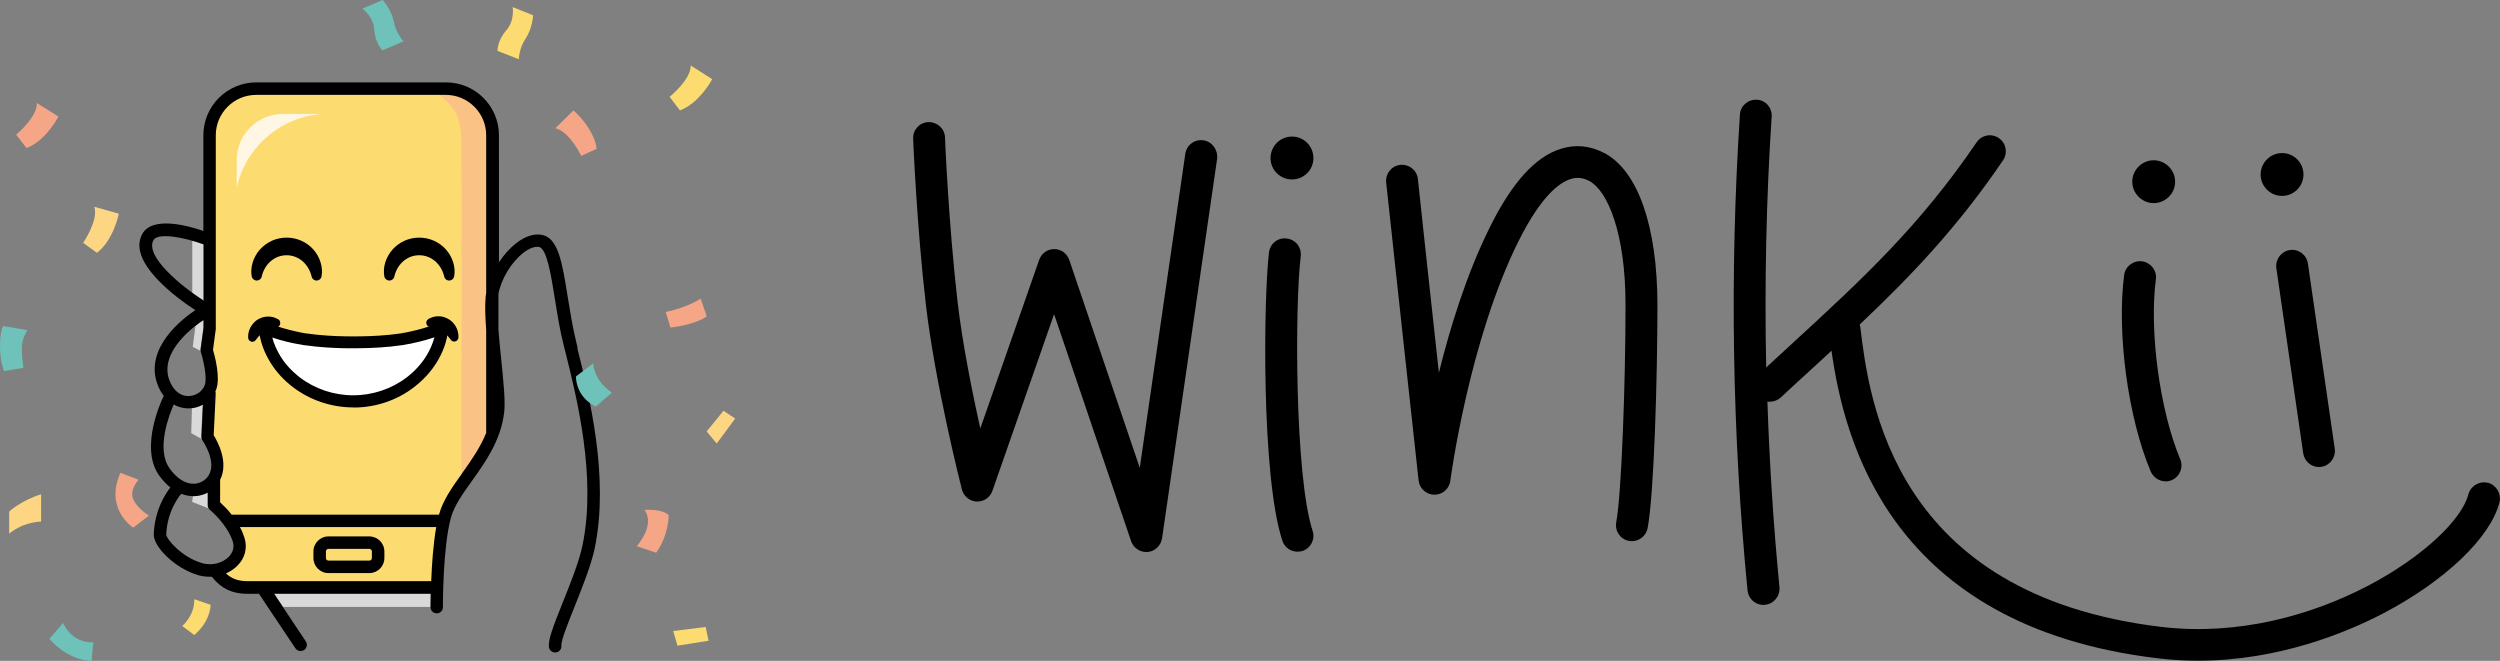 <?xml version="1.0" encoding="UTF-8"?><svg id="Ebene_1" xmlns="http://www.w3.org/2000/svg" xmlns:xlink="http://www.w3.org/1999/xlink" viewBox="0 0 288.26 76.2"><rect x="0" y="0" width="288.26" height="76.2" fill="#808080" stroke="none"/><defs><style>.cls-1{fill:#fff;}.cls-2{fill:#6ec2ba;}.cls-3{clip-path:url(#clippath-2);}.cls-4{fill:#fac285;}.cls-5{fill:#fcdb70;}.cls-6{clip-path:url(#clippath-1);}.cls-7{clip-path:url(#clippath);}.cls-8{fill:none;}.cls-9{fill:#fcd682;}.cls-10{fill:#fff7e3;}.cls-11{fill:#d9d9d9;}.cls-12{fill:#f5a687;}</style><clipPath id="clippath"><rect class="cls-8" x="0" width="288.26" height="76.2"/></clipPath><clipPath id="clippath-1"><rect class="cls-8" x="0" width="288.26" height="76.2"/></clipPath><clipPath id="clippath-2"><rect class="cls-8" x="0" width="288.26" height="76.2"/></clipPath></defs><g class="cls-7"><path class="cls-5" d="M46.85,67.67l3.11,.05,.42-.48s-.04-4.14,.94-7.76c.82-2.98,3.99-5.64,5.45-9.43v-12.02c-.12-1.47-.17-2.8-.07-3.76,.02-.16,.04-.31,.07-.46V15.53c0-2.93-2.39-5.31-5.31-5.31H29.48c-2.93,0-5.31,2.39-5.31,5.31v12.12l.23,.07-.2,10.46c.12,1.23,.47,5.34,.06,6.46-.02,.07-.06,.14-.09,.22v5.93c.49,.85,1.43,2.88,.45,4.43-.12,.19-.27,.37-.45,.53v2.14l.78,.56s1.84,1.51,2.56,3.77c.5,1.57-.65,2.96-2.25,3.41,.97,1.27,2.5,2.1,4.22,2.1h4.73l12.64-.06Z"/><path class="cls-4" d="M50.38,10.68c2.17,1.81,2.75,2.72,2.82,5.7,.07,2.98,0,39.6,0,39.6l2.66-4.03,1.64-3.24-.7-21.83-.48-14.15-2.97-2.15-2.97,.1Z"/><path d="M29.02,31.86c-.09-.52-.05-1.09,.12-1.62,.17-.53,.45-1.04,.83-1.47,.38-.42,.85-.77,1.38-1.01,.53-.24,1.12-.36,1.7-.36s1.17,.12,1.7,.36c.53,.24,1.01,.58,1.38,1.01,.38,.42,.66,.93,.83,1.47,.17,.53,.21,1.09,.12,1.62-.06,.32-.36,.53-.68,.48-.24-.04-.41-.22-.47-.44v-.03c-.19-.75-.57-1.36-1.09-1.79-.51-.42-1.14-.65-1.79-.65s-1.27,.22-1.79,.65c-.51,.42-.9,1.04-1.08,1.79v.03c-.08,.31-.4,.51-.72,.43-.23-.06-.4-.25-.44-.47"/><path d="M44.31,31.86c-.09-.52-.05-1.09,.12-1.62,.17-.53,.45-1.04,.83-1.47,.38-.42,.85-.77,1.38-1.01,.53-.24,1.12-.36,1.7-.36s1.17,.12,1.7,.36c.53,.24,1.01,.58,1.38,1.01,.38,.42,.66,.93,.83,1.47,.17,.53,.21,1.09,.12,1.62-.06,.32-.36,.53-.68,.48-.24-.04-.41-.22-.47-.44v-.03c-.19-.75-.57-1.36-1.09-1.79-.51-.42-1.14-.65-1.79-.65s-1.27,.22-1.79,.65c-.51,.42-.9,1.04-1.08,1.79v.03c-.08,.31-.4,.51-.72,.43-.23-.06-.4-.25-.44-.47"/><path class="cls-1" d="M30.71,38.11s1.1,8.25,10.4,7.96c9.3-.28,9.99-8.21,9.99-8.21,0,0-6.07,1.55-10.37,1.64-4.29,.08-10.03-1.4-10.03-1.4"/><path d="M40.74,45.94h0c2.32,0,4.58-.76,6.39-2.15,.94-.73,1.72-1.58,2.32-2.54,.6-.97,.97-1.95,1.12-2.91-.11,.03-.21,.07-.31,.11-.12,.04-.22,.08-.33,.12l-.82,.26c-.56,.16-1.04,.28-1.5,.37h0c-.09,.02-.17,.03-.26,.06-.14,.03-.28,.07-.44,.08-.08,0-.17,.02-.27,.05-.12,.02-.24,.05-.38,.06l-.27,.03c-.33,.04-.65,.08-.95,.12-1.66,.17-3.04,.19-4.29,.2-1.25,0-2.64-.03-4.29-.2-.31-.03-.62-.07-.95-.12l-.27-.03c-.14,0-.27-.03-.38-.06-.09-.02-.17-.03-.27-.05-.16-.02-.3-.05-.43-.08-.09-.02-.17-.04-.26-.06h0c-.46-.09-.94-.22-1.5-.37h0l-.81-.25c-.12-.03-.22-.08-.34-.12-.1-.03-.2-.07-.31-.11,.14,.96,.52,1.94,1.12,2.91,.6,.95,1.38,1.81,2.32,2.55,1.79,1.38,4.06,2.14,6.37,2.14m0,.67s0,0,0,0c-2.46,0-4.87-.81-6.8-2.29-1.01-.78-1.84-1.69-2.48-2.72-.71-1.16-1.14-2.33-1.25-3.48-.03-.26,.16-.5,.41-.52,.06,0,.12,0,.18,.02l.05,.02c.21,.06,.4,.12,.58,.19,.11,.04,.22,.08,.31,.11l.8,.25c.56,.16,1,.27,1.44,.36,.1,.02,.2,.04,.29,.06,.12,.02,.24,.06,.36,.07,.12,.02,.22,.03,.32,.06,.11,.03,.21,.04,.31,.05h.02l.27,.03c.32,.04,.63,.08,.94,.12,1.62,.16,2.99,.19,4.23,.2,1.24,0,2.59-.03,4.23-.2,.3-.03,.61-.07,.94-.12l.29-.04c.1,0,.2-.03,.31-.05,.1-.03,.21-.04,.32-.06,.12-.02,.24-.04,.36-.07,.09-.02,.19-.04,.29-.06,.44-.09,.88-.21,1.44-.36l.8-.25c.1-.03,.21-.07,.31-.11,.18-.07,.36-.12,.58-.19l.05-.02c.12-.03,.25-.02,.36,.04,.11,.07,.19,.17,.22,.3,.02,.06,.02,.11,0,.17-.12,1.15-.54,2.32-1.25,3.48-.64,1.03-1.48,1.94-2.48,2.72-1.92,1.48-4.33,2.3-6.79,2.3"/><path d="M31.39,38.89c.18,.72,.5,1.45,.94,2.18,.57,.92,1.33,1.74,2.23,2.44,1.74,1.33,3.93,2.07,6.17,2.07s4.43-.74,6.17-2.07c.91-.7,1.66-1.52,2.24-2.44,.45-.73,.76-1.46,.95-2.18-.02,0-.03,0-.05,.02l-.83,.26c-.58,.16-1.06,.29-1.53,.38-.1,.02-.17,.03-.26,.06-.15,.03-.31,.07-.48,.09-.08,0-.15,.02-.23,.04-.12,.03-.27,.06-.43,.07l-.25,.03c-.33,.04-.66,.08-.97,.12-1.67,.17-3.07,.19-4.33,.2-1.27,0-2.66-.03-4.33-.2-.31-.03-.63-.07-.97-.12l-.27-.03c-.14,0-.28-.04-.41-.07-.08-.02-.16-.03-.24-.04-.17-.02-.32-.06-.46-.08-.09-.03-.17-.04-.25-.05-.5-.1-.99-.23-1.54-.38l-.83-.26s0-.02-.03-.03m9.36,8.08h0c-2.54,0-5.03-.84-7.01-2.36-1.04-.8-1.91-1.75-2.57-2.82-.74-1.21-1.18-2.43-1.3-3.63-.05-.46,.28-.86,.73-.92,.11-.02,.22,0,.32,.03l.05,.02c.22,.07,.41,.12,.59,.19,.12,.04,.22,.08,.31,.11l.8,.25c.55,.15,.98,.27,1.41,.36,.09,.02,.19,.04,.28,.06,.12,.03,.23,.06,.34,.07,.14,.02,.25,.04,.36,.07,.09,.02,.18,.04,.27,.04l.31,.04c.34,.04,.63,.08,.92,.11,1.62,.16,2.97,.19,4.19,.19,1.22,0,2.57-.03,4.19-.19,.29-.03,.59-.07,.89-.11l.32-.04c.11,0,.19-.03,.28-.05,.11-.02,.22-.05,.35-.06,.12-.02,.22-.04,.33-.07,.1-.03,.2-.05,.31-.07,.42-.08,.85-.2,1.41-.36l.8-.25c.09-.03,.19-.07,.29-.1,.21-.07,.4-.14,.61-.2l.05-.02c.22-.07,.44-.03,.64,.08,.19,.11,.34,.3,.39,.52,.03,.1,.03,.19,.03,.29-.12,1.2-.56,2.43-1.3,3.63-.66,1.07-1.53,2.01-2.57,2.82-1.97,1.54-4.46,2.38-6.99,2.38"/><path d="M28.97,38.89c-.03-.37,.08-.72,.25-1.04,.17-.31,.44-.6,.75-.76,.31-.17,.66-.27,.99-.26,.17,0,.33,.04,.49,.08,.16,.05,.31,.12,.45,.2,.07,.04,.09,.12,.06,.19-.02,.03-.05,.06-.07,.07h-.02c-.15,.06-.29,.07-.43,.11-.13,.04-.27,.06-.39,.11-.26,.07-.47,.17-.68,.29-.21,.12-.4,.27-.58,.46-.19,.18-.36,.41-.56,.64l-.02,.02c-.05,.06-.13,.07-.19,.02-.04-.03-.06-.08-.06-.11"/><path d="M30.92,37.19c-.27,0-.53,.07-.78,.22-.24,.13-.46,.36-.61,.62,0,.02-.02,.03-.02,.05t.02-.02c.23-.22,.44-.39,.65-.51,.22-.12,.46-.24,.75-.31,.04-.02,.08-.02,.12-.03h-.07s-.04,0-.07,0m-1.81,2.2c-.12,0-.24-.05-.33-.13-.09-.08-.15-.21-.16-.33-.02-.41,.07-.84,.29-1.24,.22-.39,.53-.71,.89-.91,.39-.22,.8-.31,1.19-.3,.14,0,.28,.02,.41,.05,.04,0,.08,.02,.12,.02l.05,.02c.19,.07,.36,.14,.51,.22,.23,.13,.31,.42,.2,.66-.06,.12-.17,.21-.29,.25-.14,.04-.26,.07-.36,.09l-.12,.02s-.11,.03-.17,.04c-.06,.02-.12,.02-.17,.04l-.04,.02c-.22,.06-.42,.16-.6,.26-.16,.09-.32,.22-.5,.4-.16,.15-.31,.34-.47,.54l-.06,.08c-.1,.12-.23,.19-.36,.2,0,0-.02,0-.03,0"/><path d="M52.25,38.96c-.19-.23-.36-.46-.56-.64-.19-.18-.37-.34-.58-.46-.21-.12-.43-.22-.68-.29-.12-.05-.26-.07-.39-.11-.14-.03-.28-.05-.43-.1h-.02c-.07-.03-.11-.12-.09-.19,0-.04,.03-.07,.07-.08,.14-.08,.29-.14,.45-.2,.16-.03,.32-.08,.49-.08,.34-.02,.69,.08,1,.26,.31,.17,.57,.45,.75,.76,.17,.31,.27,.66,.25,1.04,0,.07-.07,.14-.14,.13-.03,0-.07-.02-.09-.05h-.03Z"/><path d="M50.54,37.23c.29,.07,.53,.2,.75,.31,.22,.12,.43,.29,.66,.51l.02,.02s-.02-.03-.02-.05c-.15-.27-.36-.49-.61-.62-.27-.15-.55-.22-.8-.21h-.09s.07,.02,.1,.03m1.83,2.16h-.04c-.13,0-.26-.08-.34-.18l-.08-.1c-.16-.2-.31-.39-.46-.53-.19-.18-.35-.31-.51-.41-.17-.1-.37-.2-.6-.25l-.04-.02s-.11-.03-.17-.04c-.07-.02-.13-.03-.2-.05l-.08-.02c-.12-.03-.22-.04-.35-.08-.27-.09-.41-.37-.34-.62,.03-.12,.12-.23,.23-.3,.16-.09,.32-.17,.51-.22l.05-.02s.07-.02,.12-.02c.13-.03,.28-.06,.45-.05,.36-.02,.76,.08,1.15,.3,.36,.2,.68,.52,.89,.9,.22,.41,.31,.82,.29,1.24,0,.13-.08,.27-.17,.35-.08,.08-.2,.12-.31,.12"/><path class="cls-10" d="M37.84,13.14h-5.24c-2.93,0-5.31,2.39-5.31,5.31v3.22c1.05-4.86,5.39-8.54,10.55-8.54"/><path class="cls-11" d="M49.68,68.44H31.61l1.04,1.54h17.01c0-.08,0-.67,.02-1.54"/><path class="cls-11" d="M23.45,34.65v-6.49c-.4-.15-.84-.29-1.28-.42v6.03c.45,.32,.88,.62,1.28,.88"/><path class="cls-11" d="M22.22,39.99l.89,.46c0-.06,0-.12,0-.18l.34-2.48v-.92c-.2,.13-.53,.36-.91,.66l-.31,2.46Z"/><path class="cls-11" d="M23.37,46.66c-.38,.21-.8,.35-1.24,.41l-.08,2.88,1.17,.65c-.03-.08-.03-.16-.03-.24l.18-3.7Z"/><path class="cls-11" d="M23.94,58.25v-1.46c-.47,.26-1,.4-1.56,.41h-.14l-.08,.68,1.88,.73c-.07-.1-.11-.23-.11-.36"/><path d="M53.27,54.6c-1.13,1.57-2.19,3.07-2.64,4.7,0,.02,0,.02,0,.04H26.71c-.51-.66-1.03-1.14-1.33-1.42v-2.6c1.02-2.01-.29-4.41-.74-5.13l.23-4.78c0-.1,0-.19-.04-.27,.03-.08,.08-.16,.1-.24,.51-1.36-.17-3.88-.37-4.57l.32-2.38s0-.07,0-.1V15.6c0-2.57,2.09-4.66,4.66-4.66h21.86c2.57,0,4.66,2.09,4.66,4.66v18.15c-.03,.15-.05,.3-.06,.45-.1,1-.05,2.37,.06,3.86v11.86c-.7,1.72-1.76,3.22-2.8,4.68m-3.55,12.41H28.54c-1.06,0-1.81-.27-2.49-.89,.5-.22,.94-.51,1.32-.89,.89-.89,1.18-2.06,.82-3.22-.14-.43-.31-.85-.53-1.24h22.64c-.35,1.99-.51,4.38-.58,6.23m-26.51-2.1c-2.33-.71-4-2.74-4.04-3.24,.09-2.87,1.69-4.68,1.71-4.7,0,0,.02-.02,.03-.02,.45,.17,.91,.27,1.38,.27h.11c.55-.02,1.08-.17,1.56-.41v1.45c0,.22,.1,.42,.27,.56,.02,.02,1.96,1.62,2.61,3.63,.27,.85-.18,1.47-.47,1.77-.63,.64-1.85,1.1-3.14,.7m-3.68-10.92c-1.6-2.2,0-6.28,.48-7.35,.51,.29,1.08,.45,1.68,.45h.02c.6,0,1.17-.16,1.67-.44l-.17,3.7c0,.16,.04,.31,.13,.45,.02,.03,1.69,2.45,.68,4.04-.36,.56-.98,.91-1.66,.94-.99,.03-1.99-.6-2.83-1.77m3.92-17.12v.92l-.34,2.48c-.02,.11,0,.21,.03,.31,.33,1.05,.74,3.02,.45,3.8-.27,.75-1.05,1.27-1.9,1.27h0c-.94,0-1.74-.66-2.18-1.82-1.24-3.31,2.95-6.31,3.95-6.96m-5.79-9.19c.51-.93,3.61-.32,5.79,.48v6.49c-2.59-1.68-6.79-5.12-5.79-6.97m48.92,12.41l-.14-.55c-.44-1.77-.74-3.66-1.01-5.31-.64-4.02-1.1-6.92-3.09-7.19-.9-.12-1.89,.22-2.89,1.01-.73,.57-1.4,1.33-1.95,2.18V15.6c0-3.36-2.73-6.1-6.1-6.1H29.55c-3.36,0-6.1,2.73-6.1,6.1v11.03c-1.82-.63-5.91-1.74-7.05,.36-1.75,3.22,3.99,7.38,6.12,8.77-1.43,.95-5.94,4.38-4.35,8.59,.19,.5,.43,.94,.72,1.31-.02,.03-.04,.06-.06,.1-.12,.24-2.81,5.84-.47,9.08,.4,.55,.83,1,1.28,1.37-.48,.61-1.82,2.55-1.91,5.42-.04,1.36,2.33,3.83,5.05,4.67,.45,.13,.91,.2,1.37,.2,.1,0,.19,0,.28,0,.02,.03,.03,.04,.05,.07,1.09,1.33,2.3,1.89,4.04,1.9h1.34l4.2,6.28c.14,.21,.37,.32,.6,.32,.14,0,.27-.04,.4-.12,.33-.22,.42-.67,.2-1l-3.66-5.49h18.06c-.02,.89-.02,1.47-.02,1.55,0,.4,.32,.71,.72,.71h0c.4,0,.72-.32,.71-.72,0-.07-.03-6.83,.92-10.3,.38-1.38,1.37-2.78,2.42-4.24,1.55-2.17,3.32-4.64,3.72-7.88,.16-1.26-.08-3.64-.34-6.15-.12-1.15-.23-2.31-.32-3.4v-4.14c.32-1.72,1.47-3.63,2.84-4.71,.67-.53,1.32-.78,1.81-.71,.93,.12,1.42,3.25,1.86,6,.27,1.69,.57,3.61,1.04,5.44l.14,.55c1.36,5.43,3.63,14.51,2.01,22.39-.38,1.87-1.38,4.37-2.26,6.56-1.09,2.72-1.71,4.3-1.62,5.17,.03,.37,.35,.65,.71,.65h.08c.4-.04,.69-.39,.65-.79-.06-.56,.82-2.74,1.52-4.49,.9-2.25,1.93-4.82,2.34-6.81,1.67-8.2-.65-17.49-2.03-23.03"/><path d="M37.58,63.58c0-.16,.13-.29,.29-.29h4.72c.16,0,.29,.13,.29,.29v.77c0,.16-.13,.29-.29,.29h-4.72c-.16,0-.29-.13-.29-.29v-.77Zm.29,2.5h4.72c.95,0,1.73-.78,1.73-1.73v-.77c0-.95-.78-1.73-1.73-1.73h-4.72c-.95,0-1.73,.78-1.73,1.73v.77c0,.95,.78,1.73,1.73,1.73"/><path class="cls-2" d="M.36,37.6s-.36,.5-.36,2.33,.47,2.85,.47,2.85l2.23-.36s-.17-1.07-.19-2.24c-.03-1.11,.66-2.11,.66-2.11l-2.82-.48Z"/><path class="cls-5" d="M59.12,.82l2.35,.94s-.07,1.5-.85,2.66c-.78,1.16-.8,2.41-.8,2.41l-2.46-.96s-.03-1.16,1-2.35c1.03-1.19,.75-2.7,.75-2.7"/><path class="cls-2" d="M41.79,.99L44.13,0s1.01,1.12,1.27,2.49c.27,1.37,1.13,2.27,1.13,2.27l-2.43,1.05s-.84-.81-.94-2.37c-.11-1.56-1.37-2.44-1.37-2.44"/><path class="cls-12" d="M64.03,14.79l2.09-2.06s2.37,2.02,2.68,4.43l-1.78,.81s-1.39-2.87-2.98-3.17"/><path class="cls-12" d="M4.25,11.88l2.49,1.56s-1.42,2.78-3.68,3.63l-1.2-1.54s2.45-2.02,2.39-3.65"/><path class="cls-9" d="M10.87,23.84l2.83,.8s-.6,3.06-2.53,4.51l-1.58-1.15s1.8-2.63,1.28-4.16"/><path class="cls-5" d="M79.64,7.55l2.48,1.58s-1.45,2.76-3.72,3.6l-1.19-1.56s2.48-2.01,2.43-3.62"/><path class="cls-12" d="M13.89,54.52l2.09,.8s-1.09,1.14-.62,2.24c.47,1.09,1.81,1.89,1.81,1.89l-1.81,1.39s-3.36-2.14-1.47-6.32"/><path class="cls-9" d="M4.74,57v3.14s-1.99,0-3.68,1.39v-2.54s1.24-1.22,3.68-2"/><path class="cls-5" d="M22.4,69.09l1.89,.65s0,1.89-1.89,3.48l-1.39-1.04s1.44-1.19,1.39-3.08"/><path class="cls-2" d="M7.28,71.83s.85,2.29,3.48,2.24l-.2,2.13s-2.49,.11-4.87-2.53l1.59-1.84Z"/><path class="cls-2" d="M66.42,43.39l1.99-1.49s-.05,1.84,2.14,3.38l-1.84,1.59s-2.04-.78-2.29-3.2"/><path class="cls-12" d="M76.76,35.97l.55,1.8s2.78-.29,4.18-1.29l-.7-2.05s-1.39,.99-4.03,1.54"/></g><polygon class="cls-9" points="81.48 49.75 83.42 47.36 84.77 48.26 82.64 51.14 81.48 49.75"/><g class="cls-6"><path class="cls-12" d="M74.32,58.79s2.04-.15,2.78,.61c0,0,.05,2.24-1.44,4.33l-2.24-.75s2.19-2.44,.89-4.19"/></g><polygon class="cls-5" points="77.62 72.76 78.12 74.45 81.7 73.88 81.37 72.29 77.62 72.76"/><g class="cls-3"><path d="M148.73,15.76c1.36-.14,2.57,.86,2.7,2.22,.14,1.36-.86,2.57-2.22,2.7-1.36,.13-2.57-.86-2.7-2.22-.13-1.36,.86-2.57,2.22-2.7"/><path d="M138.75,16.18c-1.02-.15-1.93,.54-2.08,1.56l-5.25,36.2-8.13-23.97c-.25-.74-.95-1.25-1.73-1.25s-1.47,.49-1.74,1.24l-6.79,19.45c-.93-4.2-2.07-9.88-2.63-14.7-1.03-8.96-1.44-18.79-1.44-18.87-.03-1.02-.9-1.78-1.91-1.76-1.02,.03-1.81,.9-1.76,1.91,0,.1,.41,10.05,1.47,19.16,1.07,9.16,4.03,20.8,4.15,21.29,.2,.78,.9,1.36,1.71,1.39,.81,.03,1.54-.46,1.81-1.24l7.11-20.36,8.88,26.17c.25,.74,.97,1.25,1.74,1.25h.17c.85-.08,1.52-.73,1.66-1.58l6.35-43.77c.1-1.05-.59-1.98-1.59-2.12"/><path d="M149.98,29.55c.12-1.02-.59-1.93-1.61-2.05-1.02-.14-1.93,.59-2.05,1.61-.63,5.18-.9,25.82,1.54,33.23,.25,.78,.96,1.27,1.74,1.27,.19,0,.39-.03,.58-.08,.96-.32,1.49-1.35,1.17-2.32-2.08-6.39-2.05-26.19-1.37-31.66"/><path d="M184.96,17.64c-1.61-.85-3.34-1.02-5.03-.47-2.91,.93-5.57,3.86-8.11,8.96-2.69,5.39-4.61,11.59-5.91,16.85-.98-9-2.2-20.12-2.42-22.33-.1-1.02-1.02-1.74-2.02-1.64-1.02,.1-1.74,1.02-1.64,2.02,.39,3.79,3.71,34.06,3.74,34.37,.1,.93,.88,1.63,1.81,1.64h.02c.93,0,1.71-.68,1.83-1.61,.02-.17,2.15-16.21,7.89-27.68,2.56-5.11,4.64-6.67,5.95-7.1,.75-.24,1.44-.17,2.19,.22,2.07,1.1,4.17,5.93,4.17,14.26,0,9.11-.46,21.78-1.07,25.09-.19,1,.47,1.97,1.47,2.15,.12,.02,.22,.03,.34,.03,.86,0,1.64-.63,1.81-1.51,.75-4,1.13-17.53,1.13-25.76-.02-9.06-2.25-15.45-6.15-17.5"/><path d="M286.85,55.67c-.98-.24-1.98,.36-2.24,1.34-1.42,5.64-17.67,17.36-35.35,15.28-30.98-3.68-33.73-26.12-34.76-34.57-.02-.1-.03-.2-.07-.3,5.91-5.59,11.28-11.21,16.53-18.94,.57-.85,.36-1.98-.49-2.56-.85-.58-1.98-.36-2.56,.49-6.59,9.69-13.14,15.74-21.45,23.37-.91,.85-1.86,1.71-2.81,2.59-.2-9.66,0-19.31,.63-28.92,.07-1.02-.69-1.9-1.71-1.95-1.02-.05-1.9,.71-1.95,1.71-1.19,18.23-.9,36.69,.88,54.88,.09,.95,.9,1.66,1.83,1.66,.07,0,.12,0,.19-.02,1.02-.1,1.74-1,1.66-2.02-.69-7.1-1.15-14.25-1.39-21.41,.09,.02,.19,.02,.29,.02,.44,0,.9-.17,1.25-.49,1.25-1.17,2.47-2.29,3.68-3.39,.73-.68,1.46-1.34,2.17-2,1.41,9.98,6.52,31.78,37.67,35.47,1.56,.19,3.1,.27,4.59,.27,9.33,0,17.14-3.27,21.29-5.42,7.15-3.73,12.45-8.77,13.48-12.87,.22-.98-.39-1.98-1.37-2.24"/><path d="M249.7,55.51c.24,0,.47-.05,.71-.15,.93-.39,1.37-1.47,.98-2.41-2.35-5.61-3.59-14.72-2.81-20.75,.14-1-.58-1.93-1.59-2.07-1.02-.12-1.93,.58-2.07,1.59-.86,6.69,.44,16.43,3.07,22.65,.32,.71,1,1.13,1.71,1.13"/><path d="M264.03,28.83c-1,.15-1.69,1.08-1.56,2.08l3.1,21.36c.14,.92,.92,1.58,1.81,1.58,.08,0,.17,0,.27-.02,1-.15,1.69-1.08,1.56-2.08l-3.1-21.36c-.15-1.02-1.08-1.71-2.08-1.56"/><path d="M248.36,19.74c-.1,0-.19,.02-.27,.02,.08-.02,.15-.02,.24-.02h.03Zm-.03,3.68c1.37,0,2.47-1.12,2.47-2.47s-1.12-2.47-2.47-2.47-2.47,1.12-2.47,2.47,1.12,2.47,2.47,2.47"/><path d="M263.13,17.65c1.37,0,2.47,1.11,2.47,2.47s-1.11,2.47-2.47,2.47-2.47-1.11-2.47-2.47,1.11-2.47,2.47-2.47"/></g></svg>